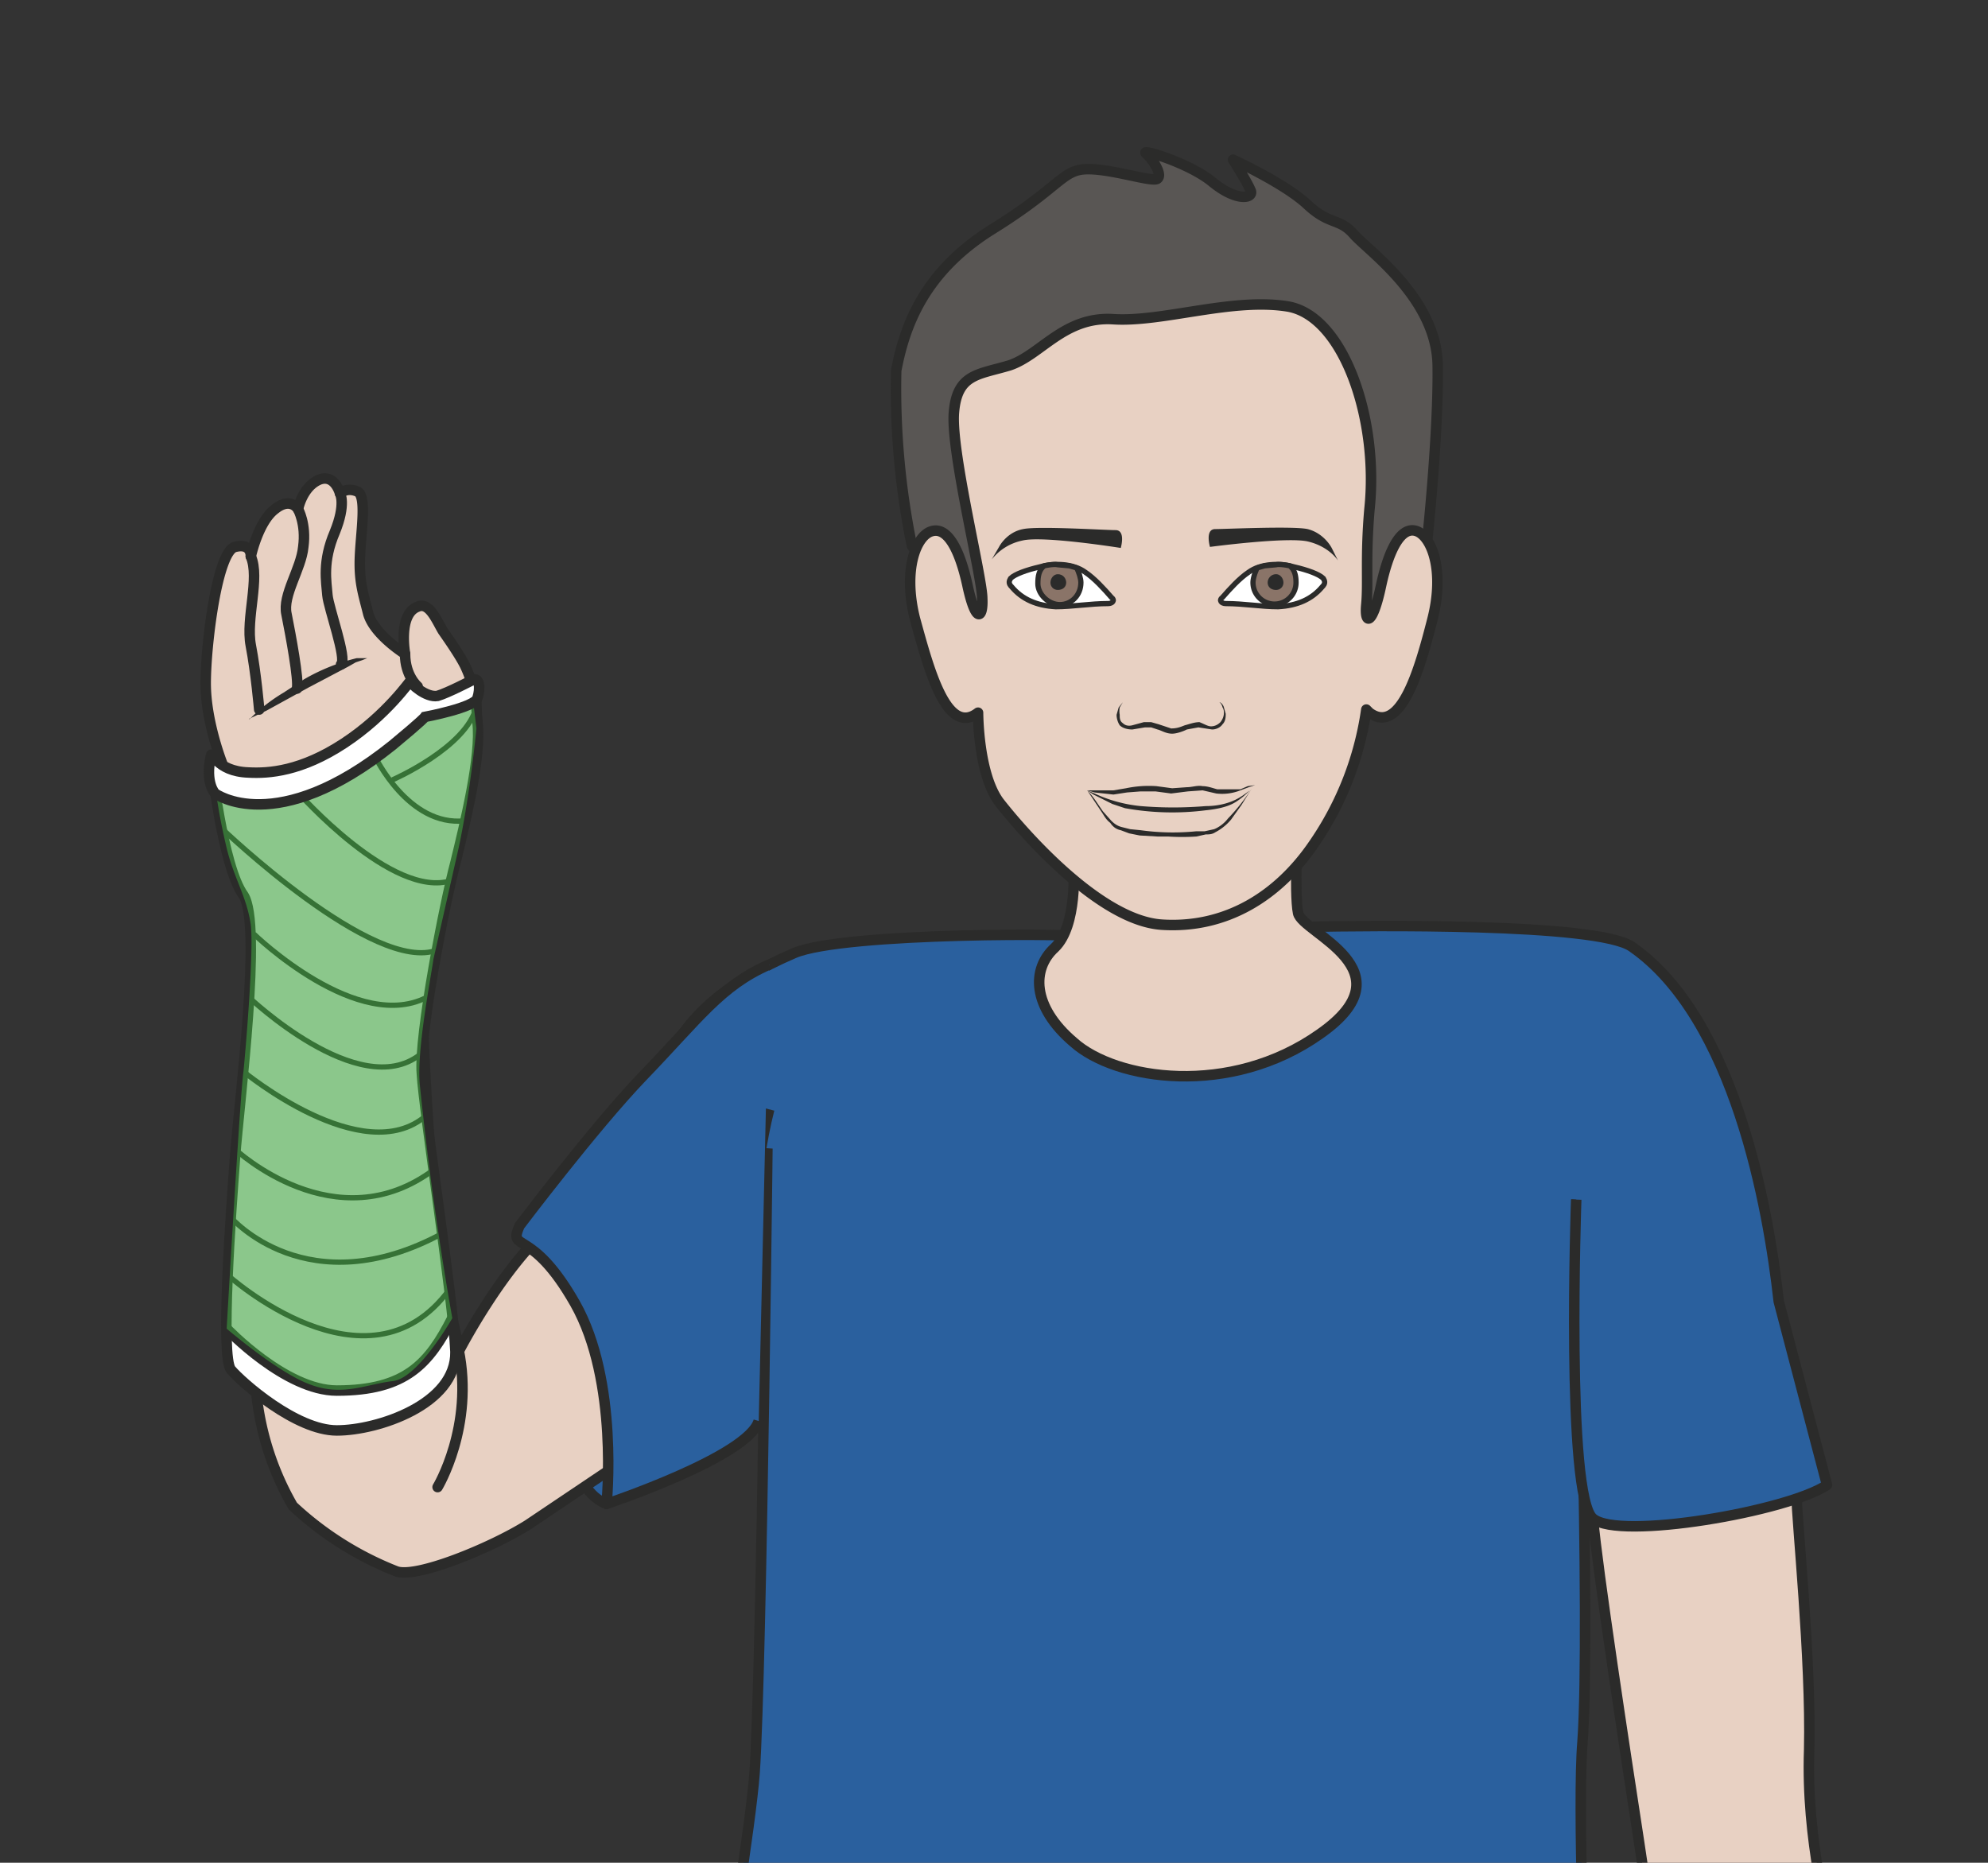 <svg xmlns="http://www.w3.org/2000/svg" viewBox="0 0 236.8 221.9"><rect x="0" y="0" width="236.8" height="221.9" fill="#333333" stroke="none"/><defs><clipPath id="a"><path d="M0 177.5h189.4V0H0v177.5z"/></clipPath><clipPath id="b"><path d="M0 177.5h189.4V0H0v177.5z"/></clipPath><clipPath id="c"><path d="M0 177.5h189.4V0H0v177.5z"/></clipPath><clipPath id="d"><path d="M0 177.5h189.4V0H0v177.5z"/></clipPath><clipPath id="e"><path d="M20.5 110.6h25V45h-25v65.6z"/></clipPath></defs><g clip-path="url(#a)" transform="matrix(1.25 0 0 -1.25 0 221.9)"><path stroke-linejoin="round" d="M164.6 63.2c3.5-6.8 6.6-26 6.6-28.2 0-2.2 1.4-15.6 1.2-24.2-.3-8.7 1.8-16 2.7-21 1.8-11.3-3.8-34-3-40.6 0 0-.8-8.7 2-13.6 0 0 3.8-7.2 3.2-11-.6-3.8-3.2-12.7-3-14.9s.1-3-.5-3.3c-.6-.3-2.4-1.4-2.8 2.5 0 0-1.8-2.8-1.7.5v2.4h0s-2.2-2.8-2.5.6c-.4 4.4 2 10.6.7 14 0 0 .3-1.6.4-3.7 0-2.1-2.2-4-2.4-4.5-.3-.6 0-1.5-.7-1.7-.7-.2-1.6 1.3-1.1 3.2 0 0 2.6 4.7 1.2 6-1.6 1.3-2.7 9-2.7 9-.9 0-.8-1.8-.8-3.7 0-2 .1-4.2-1.8-4.6-.8-.2-2 .4-2.2 3.5-.3 3.2-1.7 5.3-.3 8.1 1.4 2.9 4 5.3 3.8 9.4-.7 4.2-5.8 24.6-4.7 35.1 1.2 10.5 1.4 10.3 0 19.4-1.4 9.1-4 26.2-4.4 30.9" stroke="#2b2b2a" stroke-linecap="round" stroke-miterlimit="10" fill="#e8d1c3"/><path d="M151.1-13.9s-.8 19.5-.3 25.4c.8 11-.6 52.8-.6 52.8l-77 10s-.6-56.2-1.3-65.8c-.7-9.5-9.2-57.8-9.2-57.8s10.1-9.3 34.6-10.2c24.5-.9 58.1 5 58.1 5L151.1-14z" fill="#2a609e"/><path stroke-linejoin="round" d="M151.1-13.9s-.8 19.5-.3 25.4c.8 11-.6 52.8-.6 52.8l-77 10s-.6-56.2-1.3-65.8c-.7-9.5-9.2-57.8-9.2-57.8s10.1-9.3 34.6-10.2c24.5-.9 58.1 5 58.1 5L151.1-14z" stroke="#2b2b2a" stroke-linecap="round" stroke-miterlimit="10" fill="none"/><path stroke-linejoin="round" d="M150.2 63.2s-1-28.3 1.6-30.4c2.5-2.1 18.6.7 22.3 3.2l-4.6 17.5c-1 9-4.2 27-14 33.8-3.3 2.3-25.5 2-30.6 1.9-5.1-.2-13.3-6.3-20.8-1-.5.4-23.7.5-28.4-1.5-13-5.6-12-11.7-15.3-17.8" stroke="#2b2b2a" stroke-miterlimit="10" fill="#2a609e"/><path stroke-linejoin="round" d="M64.9 67.1c-3.3-8.7-8.6-1.8-9.4-4.4-.9-3-4.5-26 2.3-28.5l14.5 8s-2.1 17.4 1 29.6" stroke="#2b2b2a" stroke-miterlimit="10" fill="#2a609e"/></g><g clip-path="url(#b)" transform="matrix(1.25 0 0 -1.25 0 221.9)"><path d="M136 126s1.1 10.3 1 16.7c-.1 6.4-6.6 10.9-8 12.5-1.4 1.6-2.3.8-4.5 2.9-2.2 2-7 4.2-7 4.2s1.4-2.2 1.7-3c.2-.7-1.4-1-3.7.9-2.2 1.8-6.9 3.2-6.3 2.7.6-.5 1.6-2 1.1-2.4-.4-.4-4.2.9-6.6.9-2.5 0-2.5-1.6-9.1-5.7s-8.4-9.3-9.2-13.5a74.7 74.7 0 011.5-16.7s28.3-35.4 49.1.6" fill="#595654"/><path stroke-linejoin="round" d="M136 126s1.1 10.3 1 16.7c-.1 6.4-6.6 10.9-8 12.5-1.4 1.6-2.3.8-4.5 2.9-2.2 2-7 4.2-7 4.2s1.4-2.2 1.7-3c.2-.7-1.4-1-3.7.9-2.2 1.8-6.9 3.2-6.3 2.7.6-.5 1.6-2 1.1-2.4-.4-.4-4.2.9-6.6.9-2.5 0-2.5-1.6-9.1-5.7s-8.4-9.3-9.2-13.5a74.7 74.7 0 011.5-16.7s28.3-35.4 49.1.6z" stroke="#2b2b2a" stroke-linecap="round" stroke-miterlimit="10" fill="none"/><path d="M102.3 94.9s.4-5.6-1.8-7.7c-2.2-2-2.2-5.6 1.8-9 4-3.6 14.9-5.3 23.5.8 8.7 6.1-1.7 9.6-2.1 11.5-.4 1.9 0 9.2 0 9.2l-21.4-4.8z" fill="#e8d1c3"/><path stroke-linejoin="round" d="M102.3 94.9s.4-5.6-1.8-7.7c-2.2-2-2.2-5.6 1.8-9 4-3.6 14.9-5.3 23.5.8 8.7 6.1-1.7 9.6-2.1 11.5-.4 1.9 0 9.2 0 9.2l-21.4-4.8z" stroke="#2b2b2a" stroke-linecap="round" stroke-miterlimit="10" fill="none"/><path stroke-linejoin="round" d="M130.2 119.9c-.2-2 .6-2 1.4 1.8.8 3.7 2 5.7 3.4 5.2s2.7-3.7 1.5-8.4c-1.2-4.7-3-11.1-6-8.9l-.3.3a30 30 0 00-5-12.8c-3.4-5-8.4-8.1-14.5-7.7-6 .4-13.4 9-15.5 11.7-2 2.7-2 8.5-2 8.5-3-2.3-4.7 4.2-6 8.9-1.2 4.7.1 8 1.6 8.4 1.4.4 2.6-1.5 3.4-5.2s1.5-3.1 1.4-1.2c0 2-3 14-2.7 17.7.3 3.7 2.3 3.6 5.3 4.5 3 1 5.2 4.7 9.9 4.4s11.4 2.1 16.7 1.2c5.3-1 8.6-10.8 7.7-19.3-.4-4.6-.1-7-.3-9.1" stroke="#2b2b2a" stroke-linecap="round" stroke-miterlimit="10" fill="#e8d1c3"/><path d="M103.4 123c.9-.6 1.8-1.6 2.5-2.4.4-.3.1-.6-.3-.6-1.7 0-3.4-.3-5-.3-1.8.1-3.2.7-4.2 1.9-.1.1-.3.3-.2.6l.1.2c.4.4 1.5.8 2.8 1.1 1.4.4 3.2.3 4.3-.5" stroke="#2b2b2a" stroke-miterlimit="10" stroke-width=".5" fill="#fff"/><path d="M102.6 123.4c.2-.4.4-1 .4-1.4 0-1.2-.9-2.1-2-2.1s-2.1 1-2.1 2c0 .7.1 1.3.6 1.7 0 0 .9.2 1.3.1l1.1-.1.7-.2" fill-rule="evenodd" fill="#8a7468"/><path stroke-linejoin="round" d="M102.6 123.4c.2-.4.4-1 .4-1.4 0-1.2-.9-2.1-2-2.1s-2.1 1-2.1 2c0 .7.1 1.3.6 1.7 0 0 .9.2 1.3.1l1.1-.1.7-.2z" stroke="#2b2b2a" stroke-linecap="round" stroke-miterlimit="10" stroke-width=".5" fill="none"/><path d="M101.6 122c0-.4-.3-.7-.8-.7-.4 0-.7.3-.7.7s.3.8.7.8c.5 0 .8-.4.8-.8" fill-rule="evenodd" fill="#2b2b2a"/><path d="M119 123c-.9-.6-1.8-1.6-2.5-2.4-.4-.3-.1-.6.3-.6 1.7 0 3.4-.3 5-.3 1.8.1 3.2.7 4.2 1.9.1.1.3.3.2.6l-.1.2c-.4.4-1.5.8-2.8 1.1-1.4.4-3.2.3-4.3-.5" stroke="#2b2b2a" stroke-miterlimit="10" stroke-width=".5" fill="#fff"/><path d="M119.8 123.4c-.2-.4-.4-1-.4-1.4a2 2 0 114.1 0c0 .6-.1 1.2-.6 1.6 0 0-.9.2-1.3.1l-1.1-.1-.7-.2" fill-rule="evenodd" fill="#8a7468"/><path stroke-linejoin="round" d="M119.8 123.4c-.2-.4-.4-1-.4-1.4a2 2 0 114.1 0c0 .6-.1 1.2-.6 1.6 0 0-.9.2-1.3.1l-1.1-.1-.7-.2z" stroke="#2b2b2a" stroke-linecap="round" stroke-miterlimit="10" stroke-width=".5" fill="none"/><path d="M120.8 122c0-.4.3-.7.8-.7.4 0 .7.3.7.7 0 .4-.3.8-.7.8a.8.8 0 01-.8-.8" fill-rule="evenodd" fill="#2b2b2a"/><path d="M107 110.6l-.3-.5a2 2 0 010-.7c0-.3 0-.6.3-.8.2-.2.5-.3.9-.2l1.1.3H109.7l.7-.2 1.2-.4c.5 0 .8.1 1.3.3.4.1.9.3 1.4.3.5-.2.8-.4 1.1-.4.4 0 .7.2.9.4.4.5.4 1.1.2 1.4-.1.4-.3.5-.3.5s.2 0 .4-.4l.2-.7c0-.3 0-.7-.3-1-.2-.3-.6-.5-1-.5l-1.3.2-1.1-.2c-.4-.2-1-.4-1.4-.4-.6 0-1 .3-1.4.4l-.6.2H109.1l-1.2-.2c-.4 0-.9.1-1.2.4-.2.3-.3.7-.3 1l.2.7.4.5M103.6 102.2c.6-.6 1-1.3 1.5-2l.8-.9c.3-.3.6-.5 1-.6l.8-.2 1-.1a22.4 22.4 0 015.3-.1h.8l.9.2c.5.2 1 .6 1.3 1a18.9 18.9 0 012.3 2.9l-1-1.6-1-1.4a5 5 0 00-1.5-1.2c-.3-.2-.6-.2-.9-.2l-.9-.2a20.8 20.8 0 00-2.7 0h-1l-1.7.1-1 .2-.8.3c-.5.1-.8.4-1 .7-.4.3-.6.7-.8 1l-1.4 2.1" fill="#2b2b2a"/><path d="M103.6 102.2h2.5l1.2.2a10.6 10.6 0 002.9.2l1.5-.2 1.4.1c.5 0 1 .2 1.5.1.5 0 1-.2 1.4-.3h2.2l.7.3.7.1-.6-.2-.8-.3a4.7 4.7 0 00-2.3-.3l-1.3.3-1.4-.1-1.6-.2-1.5.2h-1.4l-1.3-.1-1.3-.2-1.8.2-.7.2" fill="#2b2b2a"/><path d="M95.2 125.4s.7 1.4 2.3 1.7c1.4.3 7.8-.1 8.8-.1 1 0 .5-1.7.5-1.7s-7.5 1.2-9.4.7a5 5 0 01-2.9-1.8l.7 1.2zM126.9 125.3s-.7 1.4-2.3 1.8c-1.4.3-7.8 0-8.8 0-1 0-.5-1.7-.5-1.7s7.5 1 9.4.5c2-.5 2.8-1.8 2.8-1.8l-.6 1.2z" fill-rule="evenodd" fill="#2b2b2a"/><path d="M103.6 102.2l.7-.3a13.5 13.5 0 014.4-1.2 37.2 37.2 0 016.2 0c1 0 1.9.2 2.6.5.7.3 1.2.7 1.6 1l.5.5-.5-.5c-.3-.3-.8-.8-1.5-1.2-.7-.4-1.7-.6-2.7-.7a25.3 25.3 0 00-7.7.2l-1.2.4-1.8.9-.6.4" fill="#2b2b2a"/></g><g clip-path="url(#c)" transform="matrix(1.25 0 0 -1.25 0 221.9)"><path stroke-linejoin="round" d="M21.2 104.7s-1.6 4-1.6 7.7 1.1 12.6 2.8 13c1.6.4 1.5-.9 1.5-.9s.7 3.3 2.3 4.5c1.5 1.2 2.2 0 2.2 0s.4 2.1 2 2.8c1.5.6 2-1.3 2-1.3s.6.6 1.6.2c1-.3.4-3.8.3-6.2s.3-3.5.8-5.5c.6-2 3.5-3.8 3.5-3.8s-.7 3.8 1.2 4.5c1.1.5 1.8-1.3 2.4-2.3.7-1 1.8-2.6 2.2-3.5s1-2.3.6-4.7c-.4-2.4-3.6-17.5-4.5-20.9s.7-25.4 1.4-29.9c.6-4.4 1.9-9.5 1.9-9.5s4.1 7.9 8.6 11.7c4.4 3.8 10.4-20 10.4-20l-12.5-8.4C46.8 30 39.5 27 37.7 27.8a31 31 0 00-9.8 6.2 27 27 0 00-3.6 12.7c0 2.2 2.4 41.3 1 45.2l-4 12.3" stroke="#2b2b2a" stroke-linecap="round" stroke-miterlimit="10" fill="#e8d1c3"/><path stroke-linejoin="round" d="M41.7 35.8s3.5 5.8 2 13.1M24.7 109.9s-.3 3.5-.8 6.1.9 6.4 0 8.5M28.4 129s.8-1.4.5-3.6c-.2-2.1-2-4.6-1.6-6.4.4-2 1.2-6.3 1-7.1M32.4 130.5s.6-1-.5-3.7c-1.2-2.8-.8-4.7-.7-6 .1-1.2 1.9-6.1 1.3-6.6M39.8 112.1s-1.2 1-1.2 3.1" stroke="#2b2b2a" stroke-linecap="round" stroke-miterlimit="10" fill="none"/><path d="M23.8 109a16.2 16.2 0 003.2 2.5l2 1.3a19 19 0 005 2H35l-.5-.2-.6-.2-.7-.4-3.8-2-4-2.2-1.7-.8" fill="#2b2b2a"/></g><g clip-path="url(#d)" transform="matrix(1.25 0 0 -1.25 0 221.9)"><path stroke-linejoin="round" d="M72.3 42.1c-1-3.4-14.5-7.9-14.5-7.9s1.2 11.7-3 19.1-6.4 4.8-5.3 7.4c0 0 7.1 9.4 11.7 14.2 5.4 5.6 7.5 8.7 12.1 10.7" stroke="#2b2b2a" stroke-miterlimit="10" fill="#2a609e"/><path d="M44.7 112.5c1 .4.5-.5.8-3.8.4-3.2-1.2-9.7-2.1-13.4-1-3.7-3.5-16.5-3.2-20.1.2-3.6 3-21.5 3.2-26.5.1-5-7.4-7.5-11.3-7.5S23 45.8 22 47c-1 1.3 0 14.9.4 20.3.4 5.3 2.6 22.1.8 24.9-2 2.7-3.1 12.9-3.1 12.9-.1-1.2 3.3-2 6.6-1.3 0 0 13.7 4 12.6 8.8 0 0 1-2.5 3.2-1.3l2.2 1.2z" fill="#fff"/><path d="M44.7 112.5c1 .4.5-.5.8-3.8.4-3.2-1.2-9.7-2.1-13.4-1-3.7-3.5-16.5-3.2-20.1.2-3.6 3-21.5 3.2-26.5.1-5-7.4-7.5-11.3-7.5S23 45.8 22 47c-1 1.3 0 14.9.4 20.3.4 5.3 2.6 22.1.8 24.9-2 2.7-3.1 12.9-3.1 12.9-.1-1.2 3.3-2 6.6-1.3 0 0 13.7 4 12.6 8.8 0 0 1-2.5 3.2-1.3l2.2 1.2z" stroke="#2b2b2a" stroke-miterlimit="10" fill="none"/><path d="M21.1 98.6s14.6-14 20.6-11.6M28.4 102s9-10.2 14.6-8.4M35.7 105.5s3.2-6.8 8.6-6.2M37.4 103.2s7.1 3.1 8 7M24.2 88.5s10-9.7 16.7-5.9M23.7 82.5S34.2 72.5 40 77M23.2 75.4s11.4-9.4 17.4-4.2M22.4 68s9.6-9 19-1.9M22 61.5S29.3 53 42.2 60M21.7 56S35 44 42.8 54.6" stroke="#2b2b2a" stroke-miterlimit="10" stroke-width=".5" fill="none"/><path d="M21.6 50.9S27.2 45 32.1 45c6.6 0 8.8 2.6 11 6.9" stroke="#2b2b2a" stroke-miterlimit="10" fill="none"/><g opacity=".6" clip-path="url(#e)"><path d="M20.5 102s2.4-1.4 6.2-.8c4.7.7 8.4 4 10.4 5 3 1.5 3.4 3 3.4 3l4.6 1.4.3-2.5s-.6-6.3-1.7-11.4l-2.4-10.6C41 84 39.7 77.4 40 74.2a304 304 0 013.1-22.3s-3.3-5.8-5.7-6c-2.5-.3-4.8-1.5-7.9-.3-3 1.1-7.9 5.3-7.9 5.3s1.3 22.6 1.6 24.5c.2 2 1 11.3.7 14-.4 2.7-1.6 4.4-2.3 7.3-.7 2.9-1 5.2-1 5.2" fill="#3ea23e"/></g><path d="M45 112.7c.7.4.8-.8.5-1.7-.2-.9-5-1.8-5-1.8s-.2-.3-3.1-2.7c-11.1-8.9-16.9-4.6-16.9-4.6s-1 1-.4 3.6c.1.6.4-1.5 3.6-1.6 1.9-.1 5 .1 9.1 2.8s6.3 6 6.3 5.9c0-.2 1.5-1.6 2.6-1.4 1 .3 3.3 1.5 3.3 1.5" fill="#fff"/><path d="M45 112.7c.7.4.8-.8.5-1.7-.2-.9-5-1.8-5-1.8s-.2-.3-3.1-2.7c-11.1-8.9-16.9-4.6-16.9-4.6s-1 1-.4 3.6c.1.6.4-1.5 3.6-1.6 1.9-.1 5 .1 9.1 2.8s6.3 6 6.3 5.9c0-.2 1.5-1.6 2.6-1.4 1 .3 3.3 1.5 3.3 1.5z" stroke="#2b2b2a" stroke-miterlimit="10" fill="none"/></g></svg>